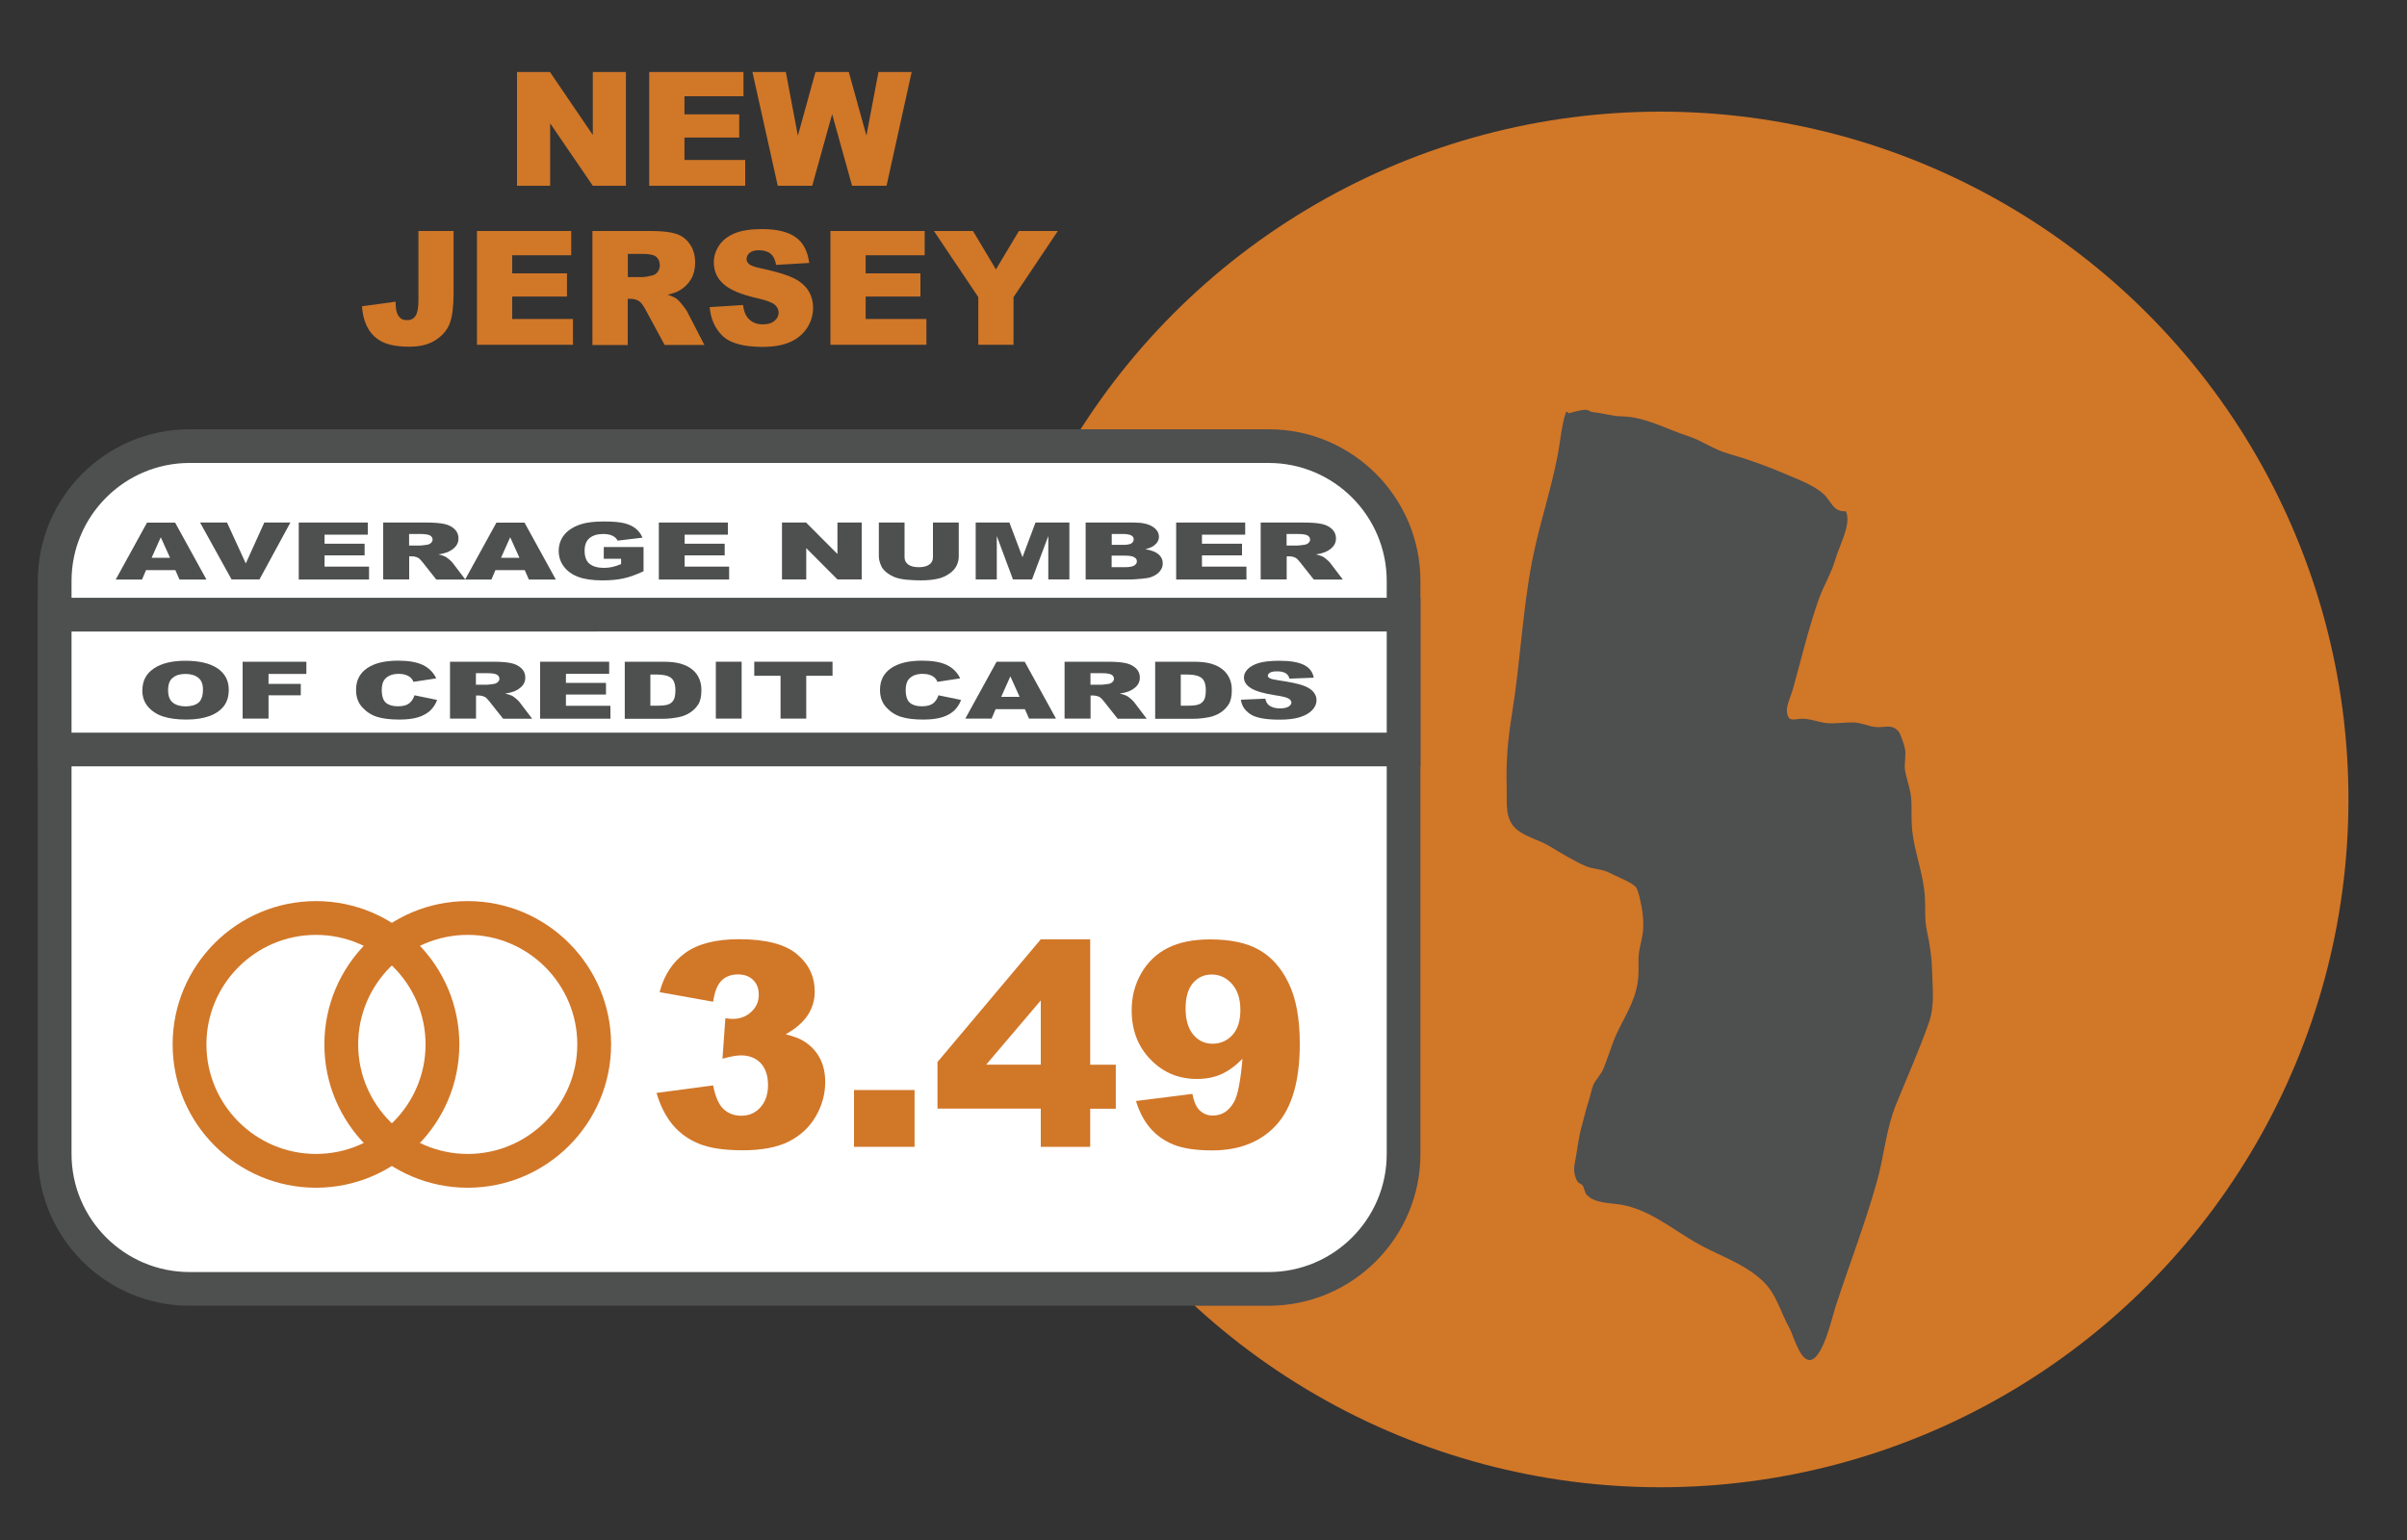 <svg viewBox="0 0 250 160" xmlns="http://www.w3.org/2000/svg" id="how-many-lines-of-credit-US-states-new-jersey"><rect x="0" y="0" width="250" height="160" fill="#333333" stroke="none"/><defs><style>.cls-1{fill:#fff;}.cls-2{fill:#4e4f4f;}.cls-3{fill:#d17728;}</style></defs><circle r="71.46" cy="83.06" cx="172.46" class="cls-3"></circle><path d="m162.94,42.93c.28.55-.17-.45-.31-.04-.42,1.18-.59,3.07-.82,4.29-.71,3.76-1.96,7.39-2.68,11.12-1,5.19-1.23,10.57-2.08,15.8-.43,2.69-.64,4.92-.56,7.64.05,1.64-.27,3.48,1.18,4.55.99.72,2.17.98,3.21,1.59,1.18.7,2.62,1.6,3.85,2.12.79.33,1.64.26,2.43.68.58.31,2.34.99,2.75,1.49.3.36.59,2.01.67,2.51.09.58.13,1.45.07,2.05-.11,1.07-.49,1.96-.47,3.06.02,1.16.04,2.03-.27,3.16-.53,1.97-1.61,3.36-2.34,5.26-.35.93-.65,1.88-1.02,2.8-.25.63-.87,1.21-1.09,1.78-.19.5-.29,1.13-.45,1.59-.28.83-.46,1.69-.7,2.53-.37,1.29-.49,2.64-.75,3.96-.14.71-.05,1.26.26,1.85.11.21.44.27.57.47.17.25.2.71.4.93.8.91,2.45.85,3.58,1.04,2.86.49,5.22,2.45,7.66,3.88,2.36,1.38,4.93,2.11,6.95,3.95,1.53,1.39,1.9,3.24,2.88,5,.39.7.99,3.04,1.93,3.29,1.43.39,2.51-4.45,2.78-5.28,1.42-4.41,3.13-8.78,4.38-13.26.76-2.73.93-5.37,1.97-7.96,1.12-2.77,2.39-5.6,3.4-8.47.65-1.83.4-3.58.35-5.5-.04-1.48-.23-2.68-.54-4.11-.26-1.23-.12-2.44-.22-3.69-.17-2.31-1.08-4.52-1.31-6.78-.09-.94-.05-1.91-.07-2.85-.03-1.22-.42-2.09-.65-3.24-.15-.76.13-1.61-.03-2.37-.07-.36-.46-1.58-.69-1.82-.73-.75-1.36-.34-2.28-.41-.85-.06-1.51-.46-2.38-.48-.78-.02-1.58.1-2.36.09-1,0-1.79-.41-2.78-.47-.95-.06-1.58.49-1.76-.68-.1-.64.44-1.77.62-2.41.85-3.06,1.58-6.17,2.66-9.27.51-1.45,1.34-2.76,1.76-4.25.36-1.29,1.71-3.69,1.07-4.95-1.35.09-1.51-1.1-2.36-1.84-1.06-.93-2.78-1.54-4.07-2.1-1.8-.77-3.86-1.51-5.75-2.04-1.54-.43-2.76-1.37-4.25-1.85-2.19-.7-4.37-1.97-6.8-2.03-1.11-.02-1.88-.32-2.96-.43-.8-.08-.15-.58-2.56.1Z" class="cls-2"></path><g><g><rect ry="14.01" rx="14.01" height="87.56" width="140.1" y="46.35" x="5.68" class="cls-1"></rect><path d="m131.77,135.66H19.69c-8.69,0-15.76-7.07-15.76-15.76v-59.54c0-8.69,7.07-15.76,15.76-15.76h112.08c8.69,0,15.76,7.07,15.76,15.76v59.54c0,8.69-7.07,15.76-15.76,15.76ZM19.69,48.1c-6.76,0-12.26,5.5-12.26,12.26v59.54c0,6.76,5.5,12.26,12.26,12.26h112.08c6.76,0,12.26-5.5,12.26-12.26v-59.54c0-6.76-5.5-12.26-12.26-12.26H19.69Z" class="cls-2"></path></g><path d="m32.82,123.4c-8.21,0-14.89-6.68-14.89-14.89s6.68-14.89,14.89-14.89,14.89,6.68,14.89,14.89-6.68,14.89-14.89,14.89Zm0-26.27c-6.28,0-11.38,5.11-11.38,11.38s5.11,11.38,11.38,11.38,11.38-5.11,11.38-11.38-5.11-11.38-11.38-11.38Z" class="cls-3"></path><path d="m48.58,123.4c-8.21,0-14.89-6.68-14.89-14.89s6.68-14.89,14.89-14.89,14.89,6.68,14.89,14.89-6.68,14.89-14.89,14.89Zm0-26.27c-6.28,0-11.38,5.11-11.38,11.38s5.11,11.38,11.38,11.38,11.38-5.11,11.38-11.38-5.11-11.38-11.38-11.38Z" class="cls-3"></path><g><rect height="14.01" width="140.1" y="63.86" x="5.68" class="cls-1"></rect><path d="m147.53,79.62H3.93v-17.51h143.6v17.51Zm-140.1-3.5h136.6v-10.51H7.43v10.51Z" class="cls-2"></path></g></g><g><path d="m74.08,104.08l-5.57-1c.46-1.77,1.35-3.13,2.67-4.08s3.18-1.42,5.59-1.42c2.77,0,4.77.52,6,1.55s1.85,2.33,1.85,3.89c0,.92-.25,1.75-.75,2.49s-1.26,1.39-2.27,1.95c.82.2,1.45.44,1.88.71.7.43,1.25,1,1.64,1.71.39.71.59,1.55.59,2.54,0,1.23-.32,2.42-.97,3.55-.65,1.13-1.58,2-2.79,2.62-1.21.61-2.81.92-4.79.92s-3.45-.23-4.56-.68-2.03-1.12-2.75-1.99c-.72-.87-1.27-1.97-1.66-3.29l5.88-.78c.23,1.19.59,2.01,1.08,2.46.49.46,1.11.69,1.86.69.79,0,1.45-.29,1.97-.87s.79-1.35.79-2.31-.25-1.74-.76-2.28c-.51-.54-1.19-.81-2.06-.81-.46,0-1.1.12-1.91.35l.3-4.21c.33.05.58.07.77.07.77,0,1.41-.25,1.93-.74s.77-1.07.77-1.75-.19-1.16-.58-1.55c-.39-.39-.92-.58-1.59-.58s-1.26.21-1.69.63c-.43.42-.73,1.15-.88,2.21Z" class="cls-3"></path><path d="m88.7,113.25h6.29v5.9h-6.29v-5.9Z" class="cls-3"></path><path d="m108.1,115.18h-10.73v-4.84l10.73-12.75h5.13v13.03h2.66v4.57h-2.66v3.96h-5.13v-3.96Zm0-4.57v-6.67l-5.67,6.67h5.67Z" class="cls-3"></path><path d="m117.99,114.39l5.86-.74c.15.82.41,1.4.78,1.74.37.34.81.51,1.34.51.95,0,1.68-.48,2.21-1.43.39-.7.67-2.19.87-4.47-.7.72-1.43,1.25-2.17,1.59-.74.34-1.6.51-2.57.51-1.9,0-3.5-.67-4.81-2.02-1.31-1.35-1.96-3.05-1.96-5.12,0-1.41.33-2.69,1-3.85.67-1.16,1.58-2.03,2.75-2.62,1.17-.59,2.63-.89,4.39-.89,2.12,0,3.82.36,5.1,1.09,1.28.73,2.31,1.88,3.07,3.47.77,1.58,1.15,3.68,1.15,6.28,0,3.83-.8,6.63-2.41,8.41s-3.84,2.67-6.69,2.67c-1.69,0-3.02-.2-3.99-.59-.97-.39-1.78-.96-2.43-1.71s-1.14-1.69-1.49-2.82Zm10.84-9.46c0-1.15-.29-2.05-.87-2.7-.58-.65-1.28-.98-2.11-.98-.78,0-1.43.29-1.94.88s-.77,1.47-.77,2.65.27,2.09.8,2.72,1.2.94,2,.94,1.52-.3,2.07-.91c.55-.61.82-1.47.82-2.6Z" class="cls-3"></path></g><g><path d="m53.71,7.48h3.41l4.45,6.54v-6.54h3.44v11.82h-3.44l-4.43-6.49v6.49h-3.44V7.48Z" class="cls-3"></path><path d="m67.43,7.48h9.79v2.52h-6.13v1.88h5.69v2.41h-5.69v2.33h6.31v2.68h-9.97V7.48Z" class="cls-3"></path><path d="m78.15,7.48h3.47l1.25,6.62,1.83-6.62h3.46l1.83,6.61,1.25-6.61h3.45l-2.61,11.82h-3.58l-2.07-7.44-2.07,7.44h-3.58l-2.63-11.82Z" class="cls-3"></path><path d="m43.45,24h3.66v6.42c0,1.35-.12,2.38-.36,3.08s-.72,1.3-1.44,1.79c-.72.49-1.65.73-2.78.73-1.19,0-2.12-.16-2.78-.48-.66-.32-1.16-.79-1.52-1.42-.36-.62-.57-1.39-.63-2.3l3.49-.48c0,.52.05.91.14,1.16.09.25.23.46.44.61.14.1.34.15.6.15.41,0,.71-.15.9-.46.19-.3.29-.81.29-1.54v-7.29Z" class="cls-3"></path><path d="m49.54,24h9.79v2.52h-6.13v1.88h5.69v2.41h-5.69v2.33h6.31v2.68h-9.97v-11.82Z" class="cls-3"></path><path d="m61.53,35.82v-11.82h6.09c1.13,0,1.99.1,2.59.29.6.19,1.08.55,1.44,1.08.37.52.55,1.16.55,1.92,0,.66-.14,1.22-.42,1.7-.28.48-.66.86-1.15,1.16-.31.19-.74.34-1.28.47.44.15.75.29.95.44.13.1.33.3.58.62.25.32.43.56.51.73l1.77,3.43h-4.13l-1.95-3.61c-.25-.47-.47-.77-.66-.91-.26-.18-.56-.27-.9-.27h-.32v4.8h-3.67Zm3.67-7.03h1.54c.17,0,.49-.05.97-.16.24-.05.44-.17.59-.37.15-.2.23-.43.23-.69,0-.38-.12-.67-.36-.88-.24-.2-.7-.31-1.36-.31h-1.6v2.4Z" class="cls-3"></path><path d="m73.69,31.91l3.48-.22c.08.56.23,1,.46,1.29.38.48.91.72,1.61.72.52,0,.92-.12,1.21-.37s.42-.53.42-.85-.13-.58-.4-.82c-.27-.24-.89-.47-1.87-.69-1.6-.36-2.75-.84-3.43-1.44-.69-.6-1.03-1.36-1.03-2.28,0-.61.18-1.18.53-1.72.35-.54.88-.97,1.59-1.27.71-.31,1.68-.46,2.91-.46,1.51,0,2.66.28,3.46.84s1.26,1.46,1.42,2.68l-3.44.2c-.09-.53-.28-.92-.58-1.16-.29-.24-.7-.36-1.21-.36-.42,0-.75.09-.96.27s-.32.4-.32.66c0,.19.09.36.27.51.17.16.58.3,1.23.44,1.6.34,2.74.69,3.43,1.04.69.35,1.19.79,1.51,1.31.31.52.47,1.1.47,1.75,0,.76-.21,1.46-.63,2.1-.42.64-1.01,1.13-1.76,1.46s-1.7.5-2.85.5c-2.01,0-3.4-.39-4.18-1.16s-1.21-1.76-1.32-2.95Z" class="cls-3"></path><path d="m86.25,24h9.79v2.52h-6.13v1.88h5.69v2.41h-5.69v2.33h6.31v2.68h-9.97v-11.82Z" class="cls-3"></path><path d="m97,24h4.06l2.38,3.99,2.39-3.99h4.04l-4.6,6.87v4.95h-3.66v-4.95l-4.61-6.87Z" class="cls-3"></path></g><g><path d="m18.21,59.23h-3.04l-.42.98h-2.73l3.25-5.91h2.92l3.25,5.91h-2.8l-.43-.98Zm-.55-1.28l-.96-2.13-.95,2.13h1.9Z" class="cls-2"></path><path d="m20.78,54.29h2.8l1.95,4.25,1.92-4.25h2.71l-3.21,5.91h-2.9l-3.27-5.91Z" class="cls-2"></path><path d="m31.03,54.29h7.17v1.26h-4.49v.94h4.16v1.21h-4.16v1.17h4.62v1.34h-7.3v-5.91Z" class="cls-2"></path><path d="m39.8,60.2v-5.91h4.46c.83,0,1.46.05,1.9.15.44.1.79.28,1.06.54s.4.58.4.96c0,.33-.1.61-.31.85-.21.24-.49.43-.84.58-.23.09-.54.17-.94.23.32.07.55.15.7.22.1.05.24.15.43.31.19.16.31.28.37.37l1.3,1.71h-3.02l-1.43-1.81c-.18-.23-.34-.39-.48-.46-.19-.09-.41-.14-.66-.14h-.24v2.4h-2.69Zm2.69-3.52h1.13c.12,0,.36-.03.71-.08.18-.02.32-.09.43-.19.11-.1.17-.21.17-.34,0-.19-.09-.34-.27-.44-.18-.1-.51-.15-1-.15h-1.17v1.2Z" class="cls-2"></path><path d="m54.5,59.23h-3.04l-.42.98h-2.73l3.25-5.91h2.92l3.25,5.91h-2.8l-.43-.98Zm-.55-1.28l-.96-2.13-.95,2.13h1.9Z" class="cls-2"></path><path d="m62.71,58.06v-1.23h4.13v2.52c-.79.37-1.49.62-2.1.75-.61.13-1.33.2-2.16.2-1.03,0-1.87-.12-2.51-.36-.65-.24-1.15-.6-1.5-1.07-.36-.47-.54-1.02-.54-1.63,0-.65.2-1.21.58-1.68.39-.48.96-.84,1.71-1.09.59-.19,1.38-.29,2.37-.29s1.67.06,2.15.18c.47.12.87.3,1.18.55.31.25.55.56.71.95l-2.58.31c-.11-.22-.29-.39-.54-.51s-.58-.18-.97-.18c-.59,0-1.05.14-1.4.42-.35.28-.52.72-.52,1.32,0,.64.18,1.1.53,1.37.35.27.84.41,1.47.41.3,0,.58-.03.86-.09.27-.06.58-.16.93-.3v-.56h-1.79Z" class="cls-2"></path><path d="m68.43,54.29h7.17v1.26h-4.49v.94h4.16v1.21h-4.16v1.17h4.62v1.34h-7.3v-5.91Z" class="cls-2"></path><path d="m81.22,54.29h2.5l3.26,3.27v-3.27h2.52v5.91h-2.52l-3.24-3.25v3.25h-2.52v-5.91Z" class="cls-2"></path><path d="m96.91,54.29h2.67v3.52c0,.35-.08.68-.24.99-.16.31-.41.58-.75.81s-.7.4-1.07.49c-.52.13-1.14.2-1.87.2-.42,0-.88-.02-1.38-.06-.5-.04-.91-.12-1.25-.24-.33-.12-.64-.29-.92-.51-.28-.22-.47-.45-.57-.68-.17-.38-.25-.71-.25-1v-3.52h2.67v3.61c0,.32.13.57.39.76.26.18.62.27,1.09.27s.82-.09,1.08-.27.39-.43.39-.76v-3.61Z" class="cls-2"></path><path d="m101.32,54.29h3.52l1.36,3.6,1.35-3.6h3.52v5.91h-2.19v-4.51l-1.69,4.51h-1.98l-1.68-4.51v4.51h-2.19v-5.91Z" class="cls-2"></path><path d="m112.77,54.29h5.01c.83,0,1.48.14,1.92.42.45.28.67.63.67,1.05,0,.35-.16.65-.48.9-.21.17-.52.3-.93.4.62.1,1.08.28,1.37.53.29.25.44.56.44.94,0,.31-.1.58-.31.83s-.49.44-.86.58c-.22.09-.56.15-1.02.19-.6.05-1,.08-1.2.08h-4.62v-5.91Zm2.7,2.32h1.16c.42,0,.71-.05.87-.15s.25-.24.25-.43c0-.17-.08-.31-.25-.4s-.45-.15-.85-.15h-1.18v1.12Zm0,2.32h1.36c.46,0,.79-.06.97-.17.19-.11.28-.26.28-.45,0-.17-.09-.31-.28-.42-.19-.11-.51-.16-.98-.16h-1.36v1.2Z" class="cls-2"></path><path d="m122.16,54.29h7.17v1.26h-4.49v.94h4.16v1.21h-4.16v1.17h4.62v1.34h-7.3v-5.91Z" class="cls-2"></path><path d="m130.94,60.2v-5.91h4.46c.83,0,1.46.05,1.9.15.44.1.79.28,1.06.54s.4.58.4.96c0,.33-.1.61-.31.85-.21.24-.49.43-.84.58-.23.09-.54.17-.94.23.32.07.55.15.7.22.1.05.24.15.43.31.19.16.31.28.37.37l1.3,1.71h-3.02l-1.43-1.81c-.18-.23-.34-.39-.48-.46-.19-.09-.41-.14-.66-.14h-.24v2.4h-2.69Zm2.69-3.52h1.13c.12,0,.36-.03.71-.08.18-.02.32-.09.43-.19.11-.1.17-.21.17-.34,0-.19-.09-.34-.27-.44-.18-.1-.51-.15-1-.15h-1.17v1.2Z" class="cls-2"></path><path d="m14.79,71.71c0-.97.39-1.72,1.18-2.25.79-.54,1.88-.81,3.29-.81s2.55.26,3.33.79,1.17,1.27,1.17,2.22c0,.69-.17,1.26-.51,1.7-.34.44-.83.79-1.48,1.03s-1.45.37-2.41.37-1.78-.11-2.42-.32-1.16-.55-1.56-1.01-.6-1.04-.6-1.73Zm2.67,0c0,.6.16,1.03.49,1.29s.77.39,1.33.39,1.02-.13,1.33-.38c.31-.26.47-.71.47-1.38,0-.56-.16-.96-.49-1.22-.33-.26-.77-.39-1.34-.39s-.97.13-1.3.39-.49.69-.49,1.29Z" class="cls-2"></path><path d="m25.21,68.75h6.61v1.27h-3.93v1.03h3.35v1.19h-3.35v2.42h-2.69v-5.91Z" class="cls-2"></path><path d="m43.06,72.24l2.34.48c-.16.45-.41.82-.74,1.13-.34.3-.76.53-1.26.68s-1.14.23-1.92.23c-.94,0-1.71-.09-2.31-.28-.6-.19-1.11-.52-1.54-.99-.43-.47-.65-1.07-.65-1.81,0-.98.38-1.73,1.14-2.25.76-.53,1.84-.79,3.23-.79,1.09,0,1.95.15,2.57.45s1.09.76,1.39,1.39l-2.36.36c-.08-.18-.17-.31-.26-.4-.15-.14-.33-.25-.55-.32-.22-.08-.46-.11-.73-.11-.61,0-1.07.17-1.39.5-.24.25-.37.64-.37,1.16,0,.66.15,1.1.44,1.35.29.24.7.36,1.23.36s.9-.1,1.16-.29c.26-.2.45-.48.57-.85Z" class="cls-2"></path><path d="m46.74,74.66v-5.91h4.46c.83,0,1.46.05,1.9.15.44.1.79.28,1.06.54s.4.58.4.96c0,.33-.1.61-.31.85-.21.24-.49.43-.84.58-.23.09-.54.17-.94.23.32.07.55.15.7.22.1.05.24.15.43.31.19.16.31.28.37.37l1.3,1.71h-3.02l-1.43-1.81c-.18-.23-.34-.39-.48-.46-.19-.09-.41-.14-.66-.14h-.24v2.4h-2.69Zm2.69-3.52h1.13c.12,0,.36-.03.71-.08.18-.02.32-.09.43-.19.11-.1.17-.21.17-.34,0-.19-.09-.34-.27-.44-.18-.1-.51-.15-1-.15h-1.17v1.2Z" class="cls-2"></path><path d="m56.1,68.75h7.17v1.26h-4.49v.94h4.16v1.21h-4.16v1.17h4.62v1.34h-7.3v-5.91Z" class="cls-2"></path><path d="m64.88,68.75h3.97c.78,0,1.42.07,1.9.22.48.15.88.35,1.2.63.32.27.54.59.69.95s.21.74.21,1.15c0,.63-.1,1.12-.32,1.47s-.5.64-.88.88c-.37.24-.78.39-1.2.47-.59.11-1.12.16-1.59.16h-3.97v-5.91Zm2.67,1.34v3.23h.66c.56,0,.96-.04,1.19-.13.24-.08.42-.23.55-.44s.2-.55.2-1.03c0-.63-.15-1.06-.45-1.29-.3-.23-.79-.35-1.49-.35h-.67Z" class="cls-2"></path><path d="m74.35,68.75h2.68v5.91h-2.68v-5.91Z" class="cls-2"></path><path d="m78.34,68.75h8.13v1.46h-2.73v4.45h-2.67v-4.45h-2.73v-1.46Z" class="cls-2"></path><path d="m97.48,72.24l2.34.48c-.16.45-.41.82-.74,1.13-.34.3-.76.53-1.26.68s-1.14.23-1.92.23c-.94,0-1.71-.09-2.31-.28-.6-.19-1.11-.52-1.54-.99-.43-.47-.65-1.07-.65-1.81,0-.98.38-1.73,1.14-2.25.76-.53,1.84-.79,3.23-.79,1.09,0,1.95.15,2.57.45s1.09.76,1.39,1.39l-2.36.36c-.08-.18-.17-.31-.26-.4-.15-.14-.33-.25-.55-.32-.22-.08-.46-.11-.73-.11-.61,0-1.07.17-1.39.5-.24.25-.37.64-.37,1.16,0,.66.15,1.1.44,1.35.29.24.7.36,1.23.36s.9-.1,1.16-.29c.26-.2.45-.48.57-.85Z" class="cls-2"></path><path d="m106.45,73.68h-3.04l-.42.98h-2.73l3.25-5.91h2.92l3.25,5.91h-2.8l-.43-.98Zm-.55-1.28l-.96-2.13-.95,2.13h1.9Z" class="cls-2"></path><path d="m110.57,74.66v-5.91h4.46c.83,0,1.46.05,1.9.15.44.1.79.28,1.06.54s.4.58.4.96c0,.33-.1.61-.31.85-.21.24-.49.43-.84.58-.23.09-.54.17-.94.23.32.07.55.15.7.22.1.05.24.15.43.31.19.16.31.28.37.37l1.3,1.71h-3.02l-1.43-1.81c-.18-.23-.34-.39-.48-.46-.19-.09-.41-.14-.66-.14h-.24v2.4h-2.69Zm2.69-3.52h1.13c.12,0,.36-.03.71-.08.18-.02.32-.09.43-.19.11-.1.17-.21.17-.34,0-.19-.09-.34-.27-.44-.18-.1-.51-.15-1-.15h-1.17v1.2Z" class="cls-2"></path><path d="m119.97,68.75h3.97c.78,0,1.42.07,1.9.22.48.15.88.35,1.2.63.32.27.54.59.69.95s.21.74.21,1.15c0,.63-.1,1.12-.32,1.47s-.5.64-.88.88c-.37.24-.78.39-1.2.47-.59.11-1.12.16-1.59.16h-3.97v-5.91Zm2.67,1.34v3.23h.66c.56,0,.96-.04,1.19-.13.24-.08.42-.23.55-.44s.2-.55.2-1.03c0-.63-.15-1.06-.45-1.29-.3-.23-.79-.35-1.49-.35h-.67Z" class="cls-2"></path><path d="m128.88,72.7l2.54-.11c.06.28.17.5.34.65.28.24.67.36,1.18.36.38,0,.68-.06.88-.18s.31-.26.31-.43c0-.15-.1-.29-.29-.41s-.65-.24-1.37-.34c-1.17-.18-2.01-.42-2.51-.72-.5-.3-.76-.68-.76-1.14,0-.3.13-.59.39-.86.26-.27.65-.48,1.16-.64.52-.15,1.23-.23,2.13-.23,1.11,0,1.95.14,2.53.42.58.28.93.73,1.04,1.34l-2.52.1c-.07-.27-.21-.46-.42-.58-.21-.12-.51-.18-.89-.18-.31,0-.54.04-.7.13-.16.09-.24.2-.24.33,0,.09.07.18.2.25.13.08.42.15.9.22,1.17.17,2.01.35,2.51.52.51.18.87.39,1.1.66s.35.55.35.88c0,.38-.15.73-.46,1.05-.31.32-.74.56-1.29.73-.55.17-1.25.25-2.08.25-1.47,0-2.49-.19-3.06-.58-.57-.39-.89-.88-.96-1.48Z" class="cls-2"></path></g></svg>
